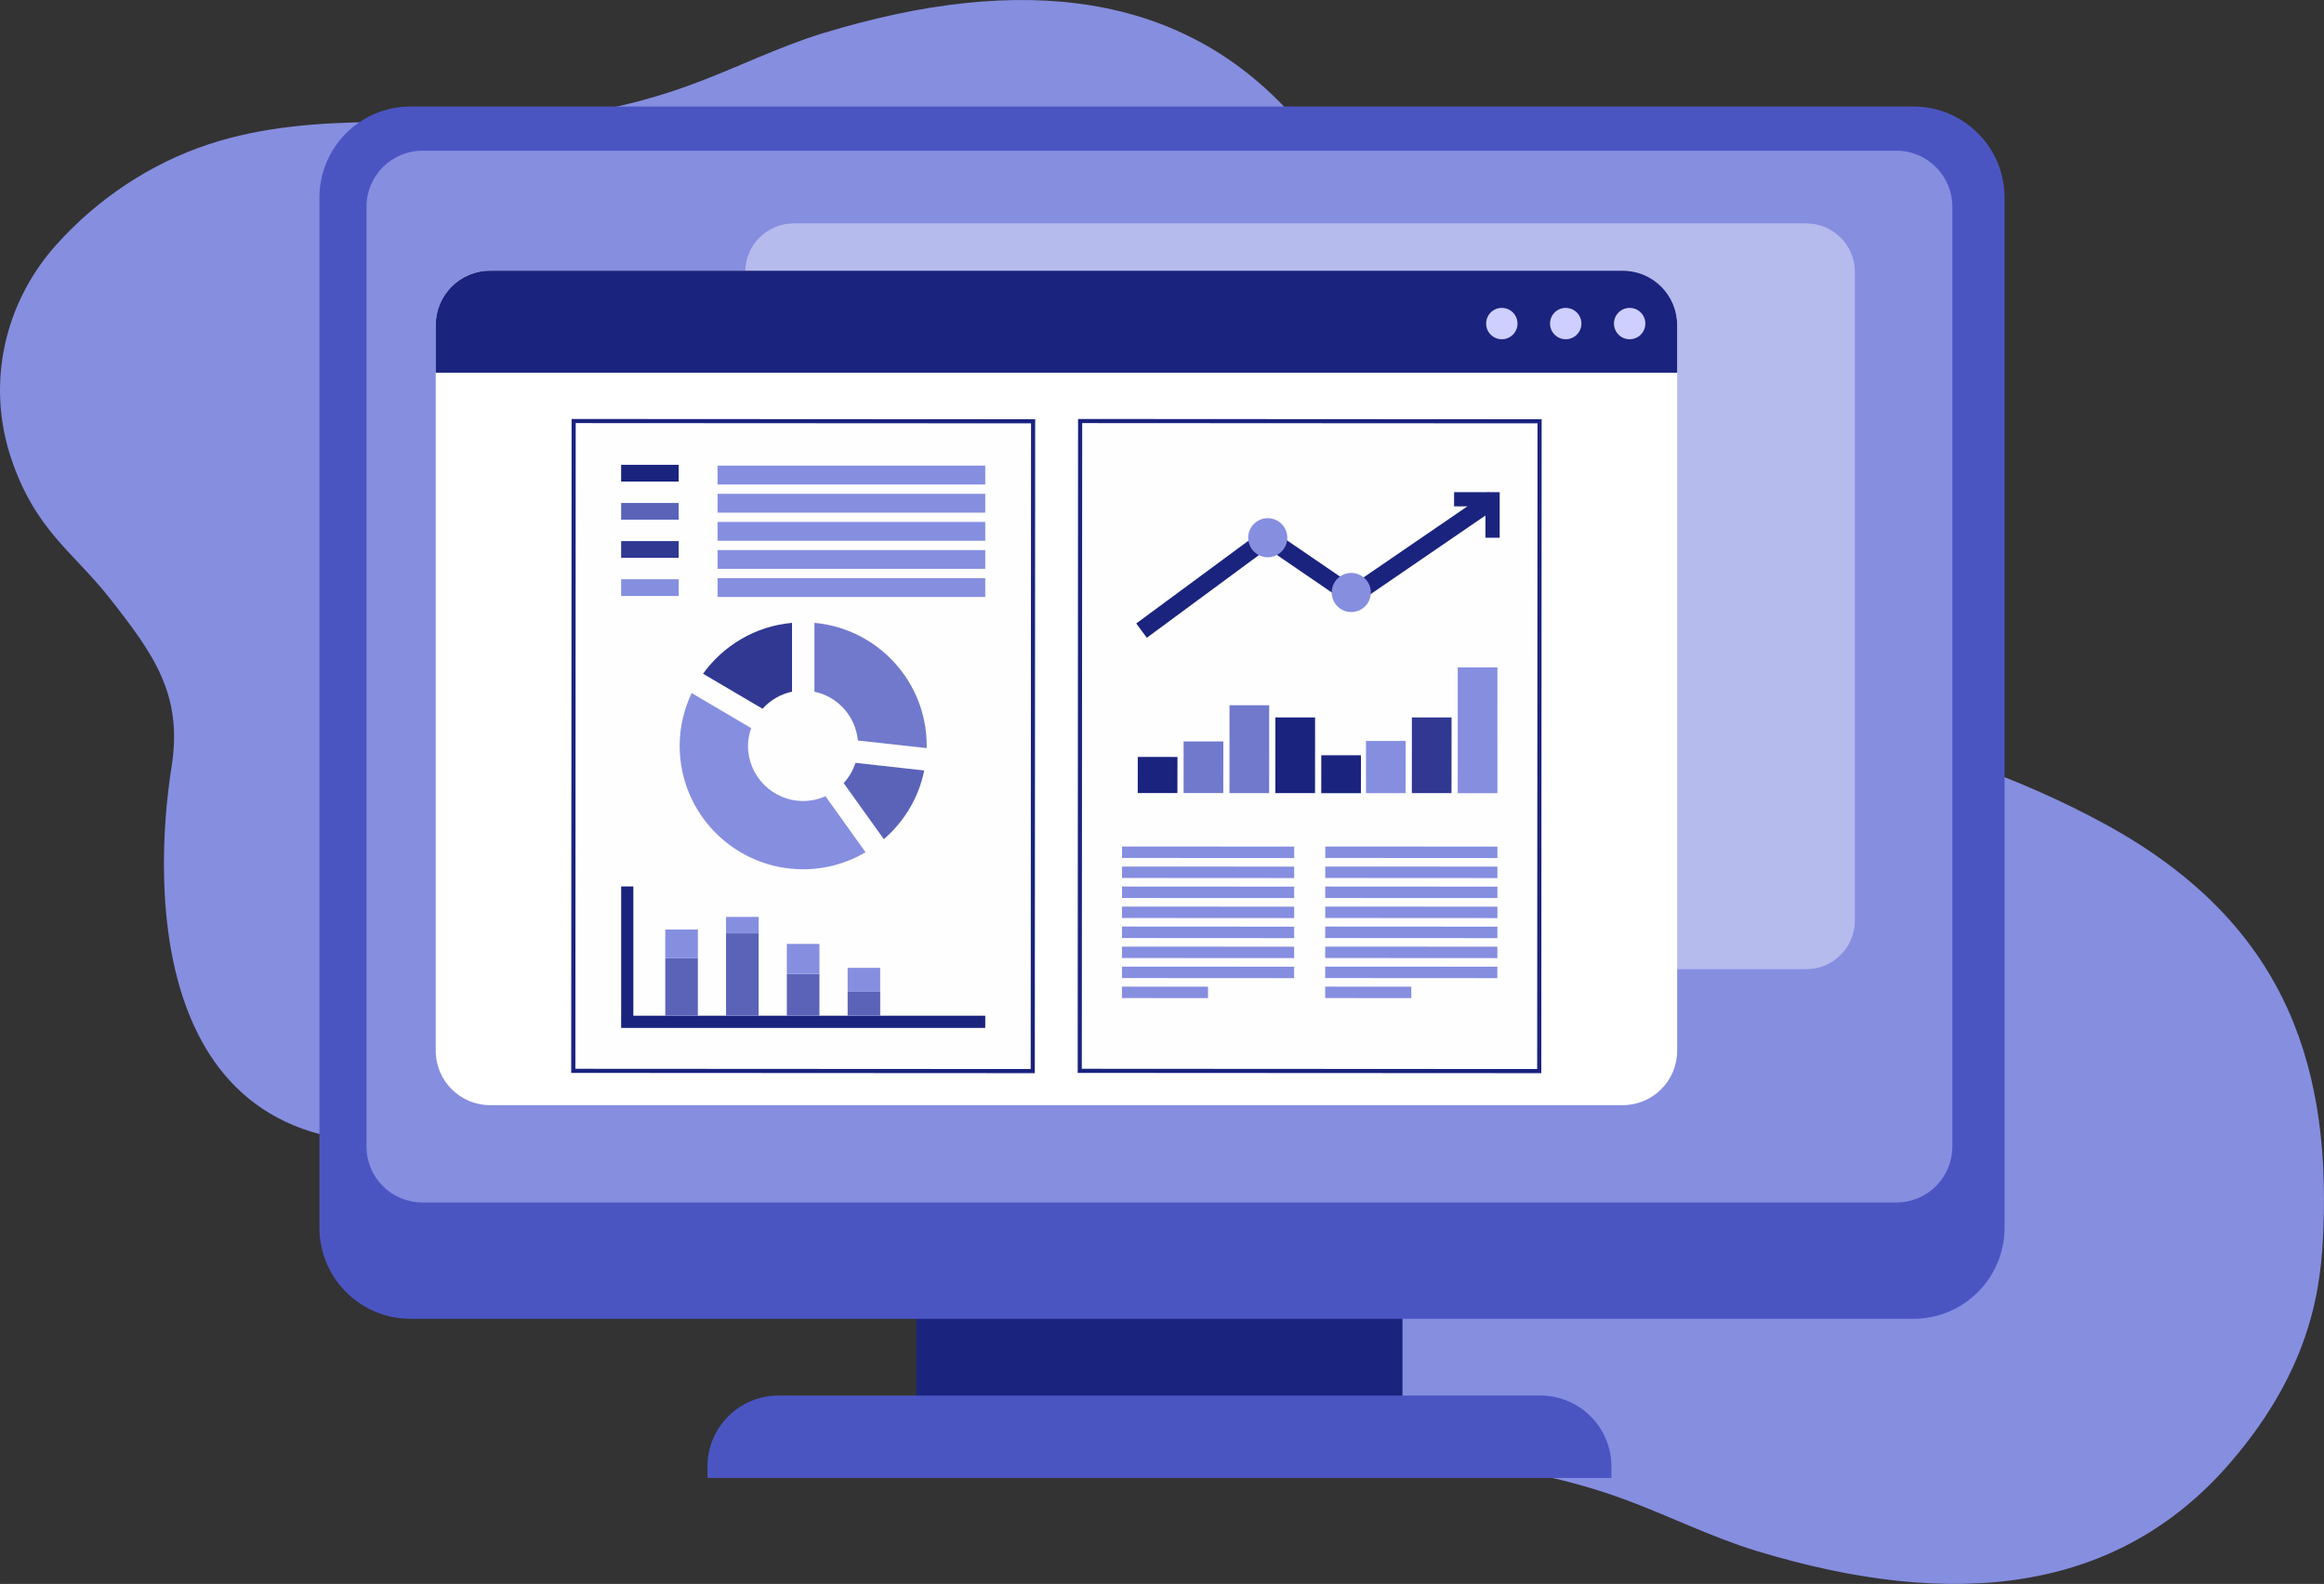 <svg xmlns="http://www.w3.org/2000/svg" xml:space="preserve" width="845.097" height="6in" style="shape-rendering:geometricPrecision;text-rendering:geometricPrecision;image-rendering:optimizeQuality;fill-rule:evenodd;clip-rule:evenodd" viewBox="0 0 91326 62246"><rect x="0" y="0" width="91326" height="62246" fill="#333333" stroke="none"/><defs><style>.fil6{fill:#fefefe}.fil10{fill:#1a237e}.fil11{fill:#7079cc}.fil12{fill:#868ee0}.fil1{fill:#1a237e;fill-rule:nonzero}.fil9{fill:#303892;fill-rule:nonzero}.fil2{fill:#4b55c2;fill-rule:nonzero}.fil7{fill:#5b63b9;fill-rule:nonzero}.fil0{fill:#868ee0;fill-rule:nonzero}.fil5{fill:#cfcfff;fill-rule:nonzero}</style></defs><g id="Layer_x0020_1"><g id="_2490746897440"><path class="fil0" d="M444 18030c946 2807 2435 3661 3852 5461 1730 2199 2897 3797 2448 6626-734 4621-1048 16147 10446 14640 4120-540 7376-3900 9744-7255 2015-2854 5641-3106 8559-3771 2611-596 5258-1413 7785-2512 39 325 82 631 126 910 449 2828-718 4427-2448 6625-1417 1801-2906 2655-3852 5462-998 2962-272 6136 1770 8413 1635 1822 3711 3193 5971 3941 4275 1417 8895 587 13351 1046 1911 196 3799 633 5614 1297 1747 640 3426 1489 5202 2031 7759 2366 14206 1676 18643-3476 3286-3818 3562-7080 3646-9151 279-6855-1762-12213-8594-15940-3317-1810-6969-3045-10554-3862-2918-666-6543-918-8559-3772-2235-3165-5260-6336-9055-7137 125-1173 154-2399 102-3677-84-2072-360-5334-3647-9151-4436-5153-10883-5842-18642-3476-1776 541-3455 1391-5202 2030-1815 665-3704 1101-5614 1298-4456 459-9076-371-13351 1045-2260 749-4336 2120-5971 3942-2042 2276-2768 5450-1770 8413z"/><path class="fil1" d="M55113 55288H36011v-5139h19102z"/><path class="fil2" d="M75192 51826H16133c-1977 0-3580-1602-3580-3580V7766c0-1977 1603-3580 3580-3580h59059c1978 0 3581 1603 3581 3580v40480c0 1978-1603 3580-3581 3580z"/><path class="fil0" d="M74522 47255H16602c-1215 0-2200-984-2200-2199V8122c0-1214 985-2199 2200-2199h57920c1215 0 2199 985 2199 2199v36934c0 1215-984 2199-2199 2199z"/><path class="fil2" d="M63324 58080H27800v-447c0-1542 1251-2792 2793-2792h29938c1543 0 2793 1250 2793 2792v447z"/><path d="M70979 38087H31196c-1056 0-1911-855-1911-1910V10688c0-1055 855-1910 1911-1910h39783c1055 0 1911 855 1911 1910v25489c0 1055-856 1910-1911 1910z" style="fill:#b6bbed;fill-rule:nonzero"/><path d="M63769 43430H19260c-1180 0-2137-957-2137-2138V12776c0-1181 957-2138 2137-2138h44509c1181 0 2138 957 2138 2138v28516c0 1181-957 2138-2138 2138z" style="fill:#fff;fill-rule:nonzero"/><path class="fil1" d="M63769 10638H19260c-1180 0-2137 957-2137 2138v1870h48784v-1870c0-1181-957-2138-2138-2138z"/><path class="fil5" d="M59633 12716c0 340-276 616-617 616-340 0-616-276-616-616 0-341 276-616 616-616 341 0 617 275 617 616zM62145 12716c0 340-276 616-617 616-340 0-616-276-616-616 0-341 276-616 616-616 341 0 617 275 617 616zM64657 12716c0 340-276 616-617 616-340 0-616-276-616-616 0-341 276-616 616-616 341 0 617 275 617 616z"/><path class="fil6" d="m22543 16546 18055 10-14 25536-18055-10z"/><path id="1" class="fil1" d="m40598 16637-18055-10v-162l18055 10 81 81-81 81zm0-162h81v81l-81-81zm-95 25617 14-25536h162l-14 25536-81 81-81-81zm162 0v81h-81l81-81zm-18136-91 18055 10v162l-18055-10-82-81 82-81zm0 162h-82v-81l82 81zm95-25617-14 25536h-163l15-25536 81-81 81 81zm-162 0v-81h81l-81 81z"/><path class="fil7" d="M33616 29978c-97 300-253 570-463 796l1579 2204c798-688 1371-1628 1588-2700l-2704-300z"/><path d="M32005 27183c920 191 1617 967 1708 1918l2701 298c0-30 3-60 3-91 0-2531-1938-4607-4412-4831v2706z" style="fill:#7079cc;fill-rule:nonzero"/><path class="fil9" d="M29966 27853c300-333 698-575 1158-670v-2706c-1442 129-2695 889-3497 1999l2339 1377z"/><path class="fil0" d="M32439 31290c-268 119-563 188-876 188-1197 0-2169-972-2169-2170 0-245 50-475 124-694l-2338-1378c-297 629-471 1329-471 2072 0 2681 2173 4853 4854 4853 895 0 1732-245 2451-669l-1575-2202z"/><path class="fil1" d="M24409 18925h2260v-658h-2260z"/><path class="fil7" d="M24409 20423h2260v-657h-2260z"/><path class="fil9" d="M24409 21922h2260v-658h-2260z"/><path class="fil0" d="M24409 23420h2260v-657h-2260zM28199 19040h10518v-740H28199zM28199 21250h10518v-739H28199zM28199 23461h10518v-739H28199zM28199 22355h10518v-738H28199zM28199 20145h10518v-739H28199z"/><path class="fil1" d="M24410 39916h478v-5080h-478zM24409 40395h14308v-479H24409z"/><path class="fil7" d="M26143 39916h1281v-2259h-1281z"/><path class="fil0" d="M26143 37657h1281v-1129h-1281z"/><path class="fil7" d="M28531 39916h1281v-3237h-1281z"/><path class="fil0" d="M28531 36679h1281v-647h-1281z"/><path class="fil7" d="M30920 39916h1281v-1643h-1281z"/><path class="fil0" d="M30920 38273h1281v-1180h-1281z"/><path class="fil7" d="M33309 39916h1281v-941h-1281z"/><path class="fil0" d="M33309 38975h1281v-941h-1281z"/><path class="fil6" d="m42446 16546 18055 10-14 25536-18056-10z"/><path id="1" class="fil1" d="m60501 16637-18055-10v-162l18055 10 81 81-81 81zm0-162h81v81l-81-81zm-95 25617 14-25536h162l-14 25536-81 81-81-81zm162 0v81h-81l81-81zm-18137-91 18056 10v162l-18056-10-81-81 81-81zm0 162h-81v-81l81 81zm96-25617-15 25536h-162l14-25536 82-81 81 81zm-163 0v-81h82l-82 81z"/><path class="fil10" d="m44711 29746 1560 1-3 1419-1559-1z"/><path class="fil11" d="M46513 29136h1560l-2 2030h-1559zM48316 27714h1559l-1 3453h-1559z"/><path class="fil10" d="m50119 28193 1560 1-2 2974-1559-1zM51922 29680l1559 1-1 1488h-1559z"/><path class="fil12" d="m53679 29117 1559 1-1 2049h-1559z"/><path style="fill:#303892" d="m55483 28193 1559 1-2 2974-1559-1z"/><path class="fil12" d="m57285 26229 1559 1-1 4939h-1559zM44093 33266l6765 4v449l-6765-4zM44092 34053l6766 3-1 450-6765-4zM44092 34839l6765 4v449l-6765-3zM44092 35626l6765 4v449l-6766-4zM44091 36412l6765 4v450l-6765-4zM44091 37199l6765 4v449l-6766-4zM44090 37986l6766 3-1 450-6765-4zM44090 38772l3382 2v450l-3383-2z"/><path class="fil1" d="m45066 25063-415-562 5148-3797 3347 2287 5344-3659 394 576-5738 3930-3331-2278z"/><path class="fil1" d="M58933 21132h-559v-1233h-1233v-558h1792z"/><path class="fil0" d="M53870 23283c0-424-345-768-769-768s-768 344-768 768c0 425 344 769 768 769s769-344 769-769zM50587 21132c0-424-344-769-769-769-424 0-768 345-768 769s344 768 768 768c425 0 769-344 769-768z"/><path class="fil12" d="m52079 33266 6765 4v449l-6765-4zM52079 34053l6765 3v450l-6765-4zM52078 34839l6765 4v449l-6765-3zM52078 35626l6765 4v449l-6765-4zM52077 36412l6766 4-1 450-6765-4zM52077 37199l6765 4v449l-6765-4zM52076 37986l6766 3-1 450-6765-4zM52076 38772l3383 2v450l-3383-2z"/></g></g></svg>